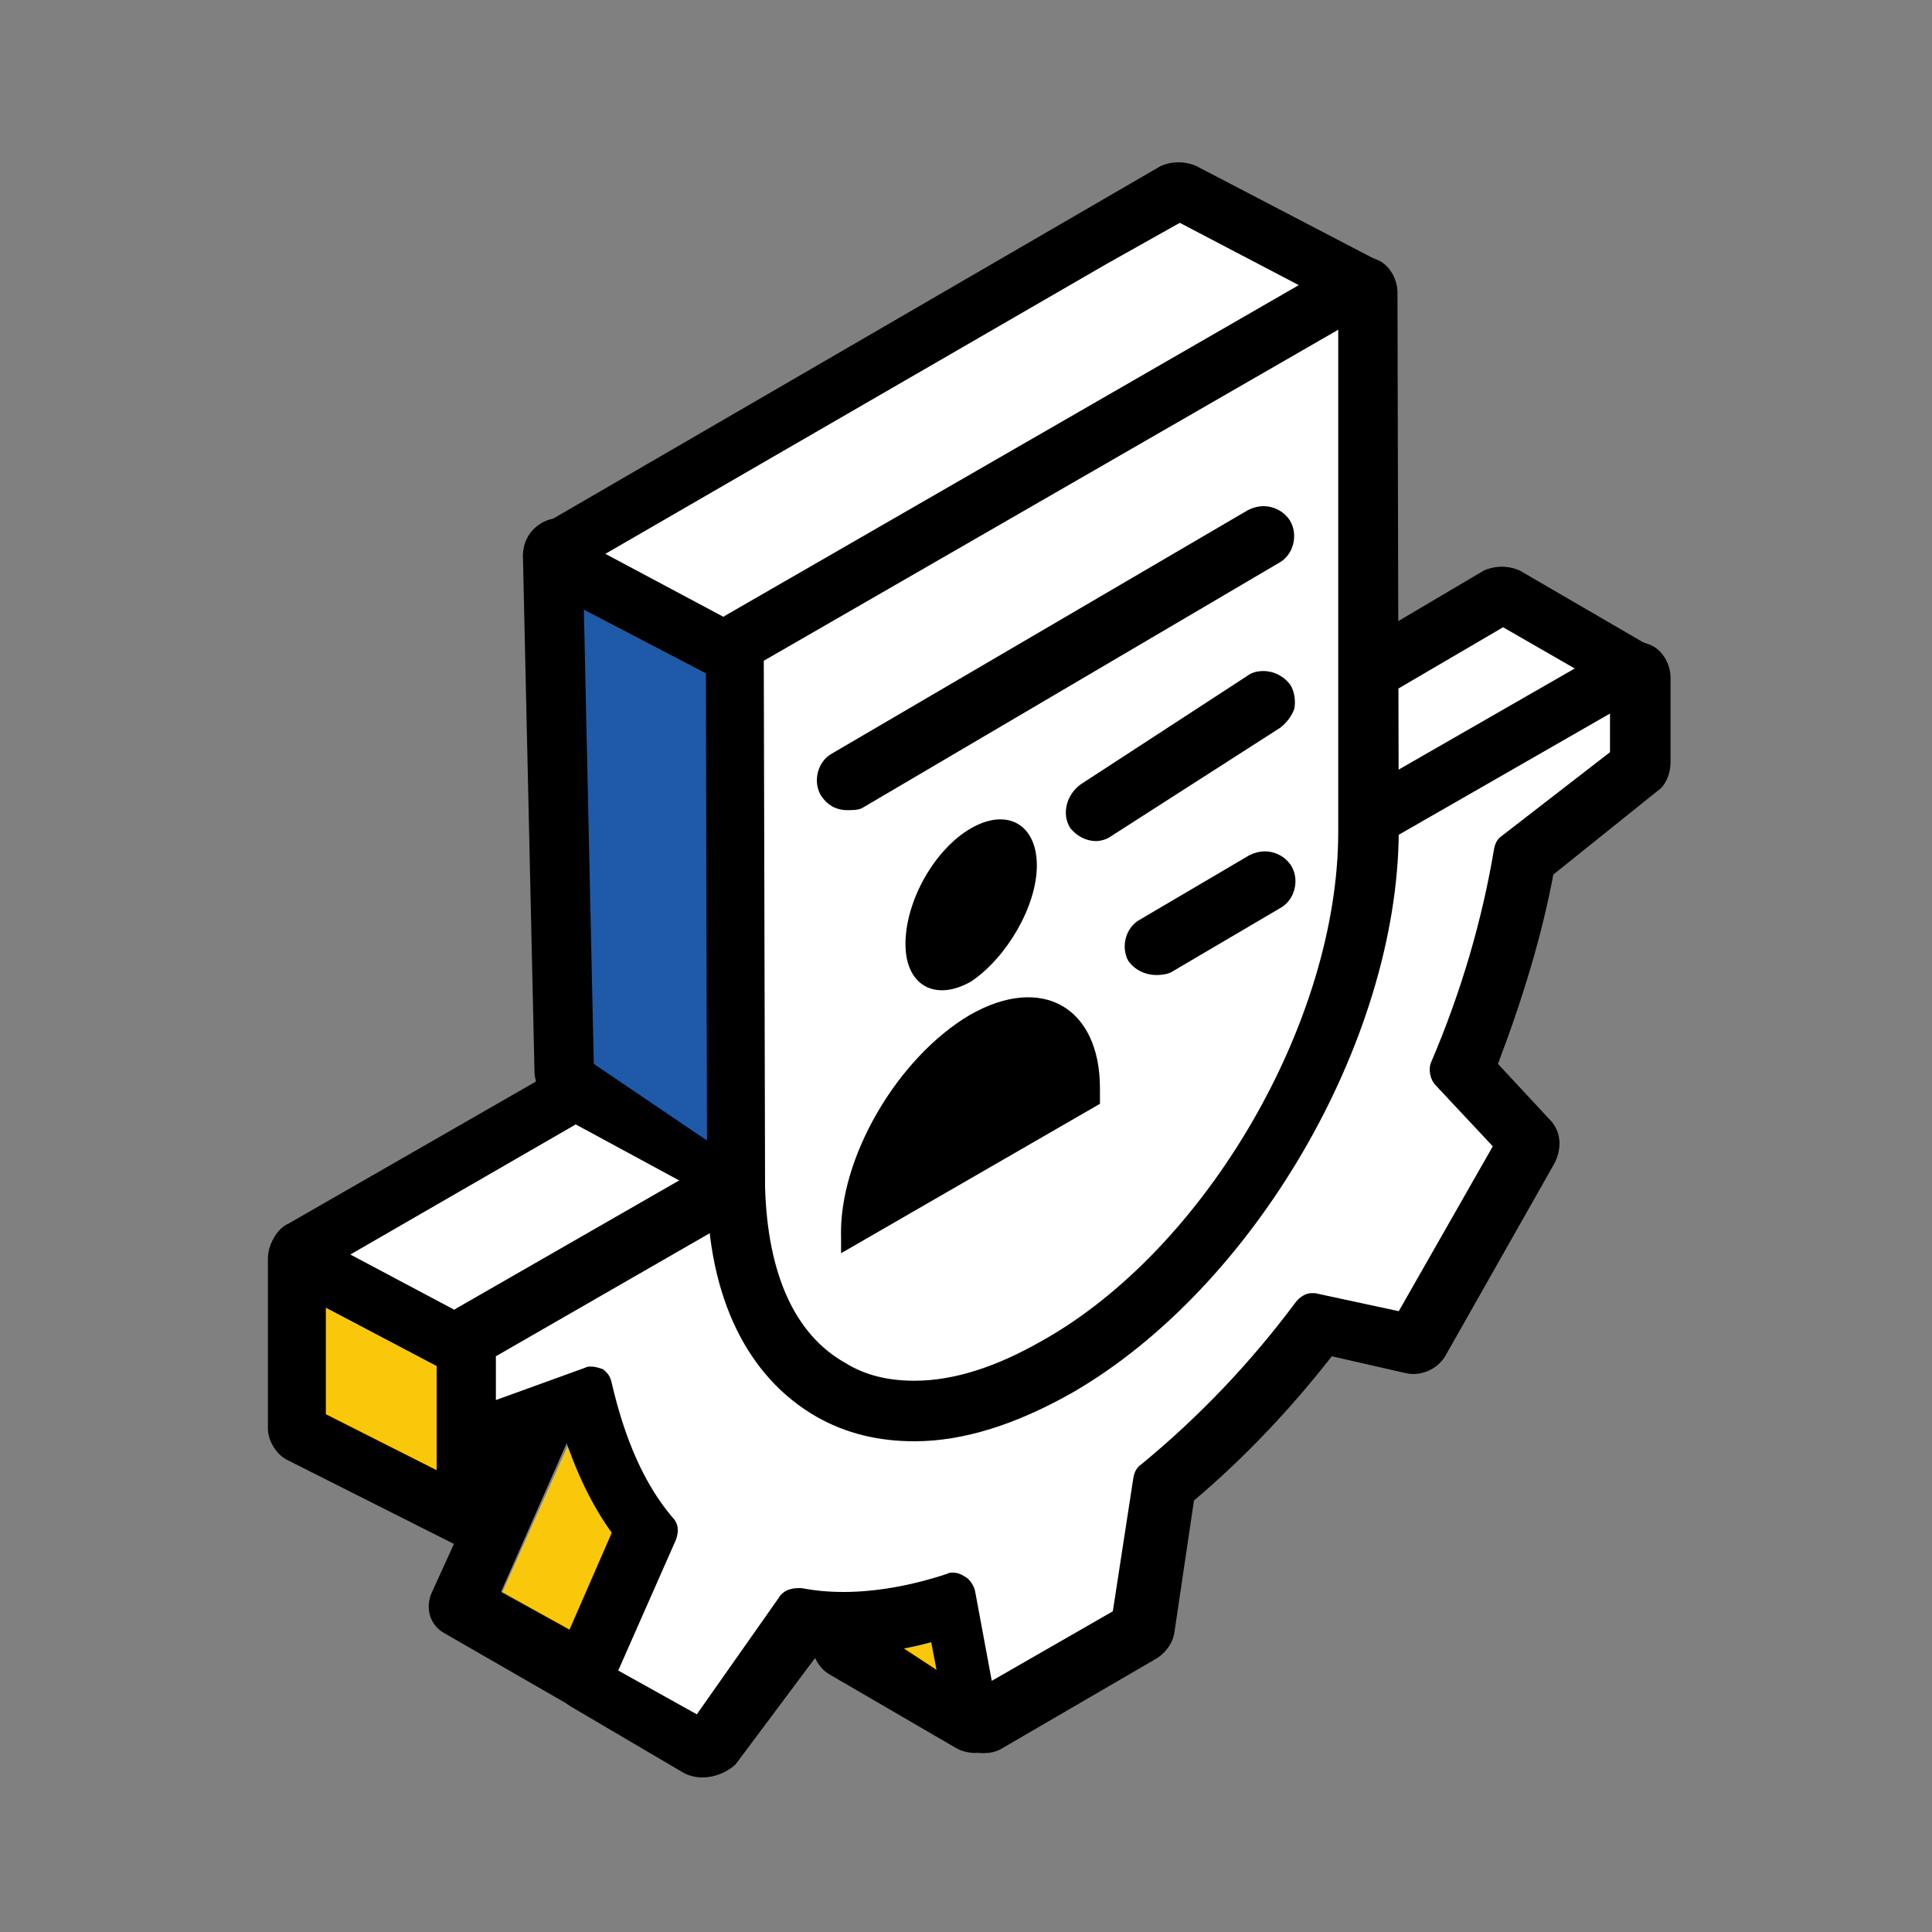 <?xml version="1.0" encoding="utf-8"?>
<!-- Generator: Adobe Illustrator 27.0.1, SVG Export Plug-In . SVG Version: 6.00 Build 0)  -->
<svg version="1.1" id="Layer_1" xmlns="http://www.w3.org/2000/svg" xmlns:xlink="http://www.w3.org/1999/xlink" x="0px" y="0px"
	 viewBox="0 0 150 150" style="enable-background:new 0 0 150 150;" xml:space="preserve">
<rect x="0" y="0" width="150" height="150" fill="#808080" stroke="none"/>
<style type="text/css">
	.st0{fill:none;}
	.st1{fill:#FAC80A;}
	.st2{fill:#FFFFFF;}
	.st3{fill:#1E5AA8;}
</style>
<rect x="-0.2" class="st0" width="150.5" height="150.5"/>
<g>
	<path class="st1" d="M39,123.6l5.1-11.4c0.9,2.5,2,4.8,3.4,6.8l-3.3,7.5L39,123.6z"/>
	<path d="M36.8,120.3c-0.4,0-0.9-0.1-1.3-0.3l-13.1-6.6c-0.9-0.4-1.6-1.5-1.6-2.5V97.8c0-1,0.4-1.9,1.3-2.4c0.9-0.6,1.9-0.6,2.8-0.1
		l13.1,6.6c0.9,0.4,1.6,1.5,1.6,2.5v13.1c0,1-0.4,1.9-1.3,2.4C37.8,120.1,37.4,120.3,36.8,120.3z"/>
	<polygon class="st1" points="35.2,105.4 25.3,100.4 25.3,109.8 35.2,114.8 	"/>
	<path d="M75.7,136.1c-0.4,0-1-0.1-1.5-0.4l-9.8-5.7c-0.7-0.4-1.2-1.2-1.3-1.9l-0.4-2.1c-0.1-0.9,0.1-1.6,0.6-2.4
		c0.6-0.6,1.3-1,2.2-1c2.5,0,5-0.4,7.6-1.3c0.7-0.3,1.6-0.1,2.4,0.3s1.2,1.2,1.3,1.9l1.6,9.4c0.1,1-0.3,2.2-1.2,2.8
		C76.9,135.8,76.3,136.1,75.7,136.1z"/>
	<path d="M105.7,67.5c-0.4,0-1-0.1-1.5-0.4c-0.9-0.4-1.5-1.5-1.5-2.5V53.3c0-1,0.6-1.9,1.5-2.5l11-6.5c0.9-0.4,1.9-0.4,2.8,0
		l9.8,5.7c0.9,0.4,1.5,1.5,1.5,2.5c0,1-0.6,1.9-1.5,2.5l-20.9,12C106.6,67.4,106.1,67.5,105.7,67.5z"/>
	<path d="M45.7,132.9c0.1,0,0.2,0,0.5-0.5l0.1-0.2l0.2,0c0.9-0.1,1.3-0.8,1.4-1.2l5.1-11.6c0.2-0.6,0.3-1.2,0-1.8
		c-0.2-0.6-0.7-1-1.2-1.3c-0.3-0.1-0.6-0.2-0.9-0.2c-1,0-1.8,0.6-2.2,1.4l-4,9.3l-5.8-3.2l6-13.6c0.2-0.6,0.3-1.2,0-1.8
		c-0.2-0.6-0.7-1-1.2-1.3c-0.3-0.1-0.6-0.2-0.9-0.2c-1,0-1.8,0.6-2.2,1.4l-7.1,15.6c-0.5,1.2-0.1,2.5,1,3.1l9.9,5.7
		C44.9,132.8,45.4,132.9,45.7,132.9z"/>
	<path d="M36.8,107.2c-0.4,0-0.9-0.1-1.3-0.3L22.4,100c-0.9-0.4-1.5-1.5-1.5-2.5s0.6-2.1,1.5-2.5l20.9-12c0.9-0.4,1.9-0.4,2.8,0
		l13.1,6.9c0.9,0.4,1.5,1.5,1.5,2.5s-0.6,2.1-1.5,2.5l-20.9,12C37.8,107,37.2,107.2,36.8,107.2z"/>
	<polygon class="st1" points="73.1,126.3 67.6,126.3 73.1,129.9 	"/>
	<polygon class="st2" points="123.3,52.5 116.7,48.7 107.3,54.2 107.3,61.8 	"/>
	<g>
		<path d="M65.6,110.7c-0.3,0-0.7,0-1-0.1c-0.4-0.1-0.9-0.4-1.3-0.7l0,0c-0.1-0.1-0.3-0.1-0.4-0.3c-1.3-0.9-1.6-2.5-0.9-3.8
			c0.9-1.3,2.5-1.8,3.8-0.9c0.3,0.1,0.6,0.3,0.9,0.4c1.5,0.6,2.1,2.2,1.5,3.7C67.8,110,66.8,110.7,65.6,110.7z"/>
	</g>
	<g>
		<path d="M65.6,110.7c-0.3,0-0.7,0-1-0.1c-0.4-0.1-0.9-0.4-1.3-0.7l0,0c-0.1-0.1-0.3-0.1-0.4-0.3c-1.3-0.9-1.6-2.5-0.9-3.8
			c0.9-1.3,2.5-1.8,3.8-0.9c0.3,0.1,0.6,0.3,0.9,0.4c1.5,0.6,2.1,2.2,1.5,3.7C67.8,110,66.8,110.7,65.6,110.7z"/>
	</g>
	<path d="M57.6,95.1c-0.6,0-1-0.1-1.6-0.4l-13.2-9c-0.7-0.4-1.2-1.3-1.3-2.4l-0.9-40.1c0-1,0.4-1.9,1.3-2.5s1.9-0.6,2.8-0.1l14,7.3
		c0.9,0.4,1.5,1.5,1.5,2.5l0.1,41.7c0,1-0.6,2.1-1.5,2.5C58.7,95,58.1,95.1,57.6,95.1z"/>
	<polygon class="st3" points="55.9,51.4 45.3,45.9 46.1,82.6 56,89.3 	"/>
	<path d="M57.5,53.3c-0.4,0-0.9-0.1-1.3-0.3l-14-7.3c-0.9-0.4-1.5-1.5-1.5-2.5c0-1,0.6-2.1,1.5-2.5l47.9-27.8c0.9-0.4,1.9-0.4,2.8,0
		l14,7.3c0.9,0.4,1.5,1.5,1.5,2.5c0,1-0.6,2.1-1.5,2.5L59,52.8C58.5,53.1,58.1,53.3,57.5,53.3z"/>
	<polygon class="st2" points="102.1,22.8 91.6,17.3 85.9,20.5 47,43 57.5,48.6 	"/>
	<polygon class="st2" points="49.4,43 57.5,47.3 99.7,22.9 91.6,18.6 86.4,21.5 86.4,21.5 	"/>
	<path d="M85,19L85,19L85,19z"/>
	<polygon class="st2" points="54.3,92.5 44.7,87.3 27.2,97.4 36.8,102.5 	"/>
	<path class="st2" d="M49.3,129.2l4.3,2.4l6-8.2c0.6-0.9,1.8-1.3,2.8-1.2c1,0.1,2.1,0.3,3.1,0.3c2.4,0,5-0.4,7.6-1.3
		c0.7-0.3,1.6-0.1,2.4,0.3s1.2,1.2,1.3,1.9l1,5.4l7.5-4.3l1.5-9.8c0.1-0.7,0.4-1.3,1-1.8c4.3-3.5,8.2-7.6,11.8-12.3
		c0.7-0.9,1.8-1.3,2.8-1l5.6,1.2l6.5-11.3l-3.8-4.1c-0.7-0.9-1-2.1-0.6-3.1c2.4-5.6,4-11,4.8-16.3c0.1-0.7,0.4-1.3,1-1.8l7.9-6.2
		v-0.4l-15.3,8.8c-0.9,15.9-11.8,33.9-25.3,41.9c-4.3,2.5-8.4,3.7-12.2,3.7c-0.6,0-1.2,0-1.8-0.1c-0.3,0-0.6,0-0.9-0.1l-0.9-0.1
		c-0.4-0.1-0.9-0.3-1.5-0.4c-0.6-0.1-1-0.4-1.5-0.6c-0.4-0.1-0.9-0.4-1.2-0.6l0,0c-0.1-0.1-0.3-0.1-0.4-0.3
		c-1.9-1.2-3.5-2.8-4.7-4.8c-1.3-2.2-2.4-4.7-2.8-7.8L39.6,106v1l5.3-1.9c0.7-0.3,1.6-0.1,2.4,0.1c0.7,0.4,1.2,1,1.3,1.9
		c0.9,4,2.4,7.3,4.4,9.8c0.7,0.9,0.9,1.9,0.4,2.9L49.3,129.2z"/>
	<path d="M54.5,138c-0.4,0-1-0.1-1.5-0.4l-8.5-5c-1.3-0.7-1.9-2.2-1.3-3.7l4.3-9.9c-1.6-2.2-2.8-4.8-3.8-7.8l-6,6.3
		c-0.9,0.3-1.8,0.1-2.6-0.3c-0.7-0.6-1.2-1.3-1.2-2.4v-10.7c0-1,0.6-1.9,1.5-2.5l20.9-12c0.9-0.4,1.9-0.4,2.8,0
		c0.9,0.4,1.5,1.5,1.5,2.5c0,3.8,0.9,7.1,2.4,9.4c0.9,1.3,1.8,2.4,3.1,3.1c0,0,0,0,0.1,0l0,0c0.1,0.1,0.3,0.1,0.6,0.3
		c0.1,0,0.1,0,0.3,0.1c0.3,0.1,0.6,0.3,0.9,0.3c0.3,0.1,0.6,0.1,0.9,0.3l0.4,0.1c0.1,0,0.3,0,0.6,0c0.4,0,0.9,0,1.2,0
		c2.9,0,6-1,9.4-2.9c12.3-6.6,22.5-23.9,22.5-38.2c0-1,0.6-1.9,1.5-2.5l20.9-12c0.9-0.4,1.9-0.4,2.8,0s1.5,1.5,1.5,2.5v6.6
		c0,0.9-0.4,1.8-1,2.2l-8.1,6.5c-0.9,4.8-2.4,9.7-4.3,14.7l4,4.3c0.9,0.9,1,2.2,0.4,3.4l-8.5,15c-0.6,1-1.9,1.6-3.1,1.3l-5.7-1.3
		c-3.2,4.1-6.8,7.9-10.7,11.2l-1.5,10.1c-0.1,0.9-0.6,1.6-1.3,2.1l-12.2,7.1c-0.7,0.4-1.8,0.4-2.6,0.1c-0.9-0.4-1.5-1.2-1.6-2.1
		l-1.2-6.3c-2.2,0.6-4.4,0.9-6.3,0.9l0,0c-0.7,0-1.6,0-2.4-0.1l-6.5,8.7C56.3,137.7,55.4,138,54.5,138z"/>
	<path class="st2" d="M60.5,124c0.3-0.5,0.9-0.7,1.5-0.7c0.1,0,0.2,0,0.2,0c1.1,0.2,2.1,0.3,3.3,0.3c2.5,0,5.3-0.5,8-1.4
		c0.2-0.1,0.3-0.1,0.5-0.1c0.3,0,0.6,0.1,0.9,0.3c0.4,0.2,0.7,0.7,0.8,1.1l1.3,7l9.4-5.4l1.6-10.4c0.1-0.5,0.3-0.8,0.6-1
		c4.5-3.7,8.5-7.9,12-12.6c0.3-0.4,0.8-0.7,1.2-0.7c0.1,0,0.2,0,0.3,0l6.5,1.4l7.3-12.8l-4.4-4.7c-0.5-0.5-0.6-1.3-0.4-1.8
		c2.4-5.6,4-11.2,4.9-16.6c0.1-0.5,0.3-0.8,0.6-1l8.4-6.5v-3l-17.6,10.1l0,0.6c-0.9,15.6-11.5,33.2-24.7,40.9
		c-4,2.3-7.9,3.5-11.6,3.5c-0.5,0-1,0-1.5-0.1l-0.1,0h-0.1c-0.1,0-0.3,0-0.4,0l-0.2-0.1l-1-0.2c-0.4-0.1-0.9-0.3-1.5-0.4
		c-0.3-0.1-0.5-0.2-0.7-0.3c-0.2-0.1-0.5-0.2-0.7-0.3c-0.2-0.1-0.5-0.2-0.7-0.3c-0.1,0-0.2-0.1-0.2-0.1c-0.1-0.1-0.3-0.2-0.4-0.2
		l-0.1-0.1l0,0c-1.8-1.1-3.3-2.6-4.3-4.4c-1.4-2.4-2.3-4.7-2.6-7.4L56.4,95l-17.9,10.3v3.4l6.9-2.5c0.2-0.1,0.3-0.1,0.5-0.1
		c0.3,0,0.6,0.1,0.9,0.2c0.4,0.3,0.6,0.6,0.7,1.1c1,4.3,2.5,7.8,4.7,10.4c0.5,0.5,0.5,1.1,0.3,1.7l-4.5,10.2l6.1,3.4L60.5,124z"/>
	<path d="M71,111.9c-2.8,0-5.3-0.6-7.6-1.9c-5.4-3.1-8.4-9.3-8.5-17.5l-0.1-42.2c0-1,0.6-1.9,1.5-2.5l47.9-27.6
		c0.9-0.4,1.9-0.4,2.8,0c0.9,0.4,1.5,1.5,1.5,2.5l0.1,41.9c-0.1,16.3-11.3,35.4-25.3,43.5C78.9,110.6,74.8,111.9,71,111.9z"/>
	<path class="st2" d="M71,107.2c3.1,0,6.4-1.1,9.9-3.1c12.7-7.1,23-24.8,23-39.5v-39L59.3,51.3l0.1,40.9c0.2,6.7,2.3,11.4,6.2,13.6
		C67.2,106.8,69,107.2,71,107.2C71,107.2,71,107.2,71,107.2z"/>
	<g>
		<path d="M65.8,62.9c0.4,0,0.9,0,1.2-0.2l32.3-19c1.1-0.6,1.5-2.1,0.9-3.2c-0.4-0.7-1.2-1.2-2.1-1.2c-0.4,0-0.8,0.1-1.2,0.3
			L64.6,58.5c-1.1,0.6-1.5,2.1-0.9,3.2C64.2,62.5,64.9,62.9,65.8,62.9z"/>
	</g>
	<path d="M85.1,65.3c0.3,0,0.8-0.1,1.2-0.4l13.1-8.4c0.5-0.4,0.9-0.9,1.1-1.5c0.1-0.6,0-1.3-0.3-1.8c-0.5-0.7-1.3-1.1-2.1-1.1
		c-0.5,0-0.9,0.1-1.3,0.4l-12.9,8.4c-1.1,0.8-1.5,2.3-0.8,3.4C83.6,64.9,84.3,65.3,85.1,65.3z"/>
	<path d="M89.8,75.7c0.5,0,0.9-0.1,1.1-0.2l8.5-5c1.1-0.6,1.5-2.1,0.9-3.2c-0.4-0.7-1.2-1.2-2.1-1.2c-0.4,0-0.8,0.1-1.2,0.3l-8.5,5
		c-1.1,0.6-1.5,2.1-0.9,3.2C88.1,75.3,88.9,75.7,89.8,75.7z"/>
	<path d="M75.3,78.8c5.6-3.2,10.1-0.6,10.1,5.7v1.2L65.3,97.3v-1.2C65.1,89.9,69.7,82.1,75.3,78.8z"/>
	<path d="M75.4,64.3c2.8-1.6,5.1-0.3,5.1,2.9c0,3.2-2.4,7.2-5.1,9c-2.8,1.6-5.1,0.3-5.1-2.9C70.3,69.9,72.6,65.9,75.4,64.3z"/>
</g>
</svg>
